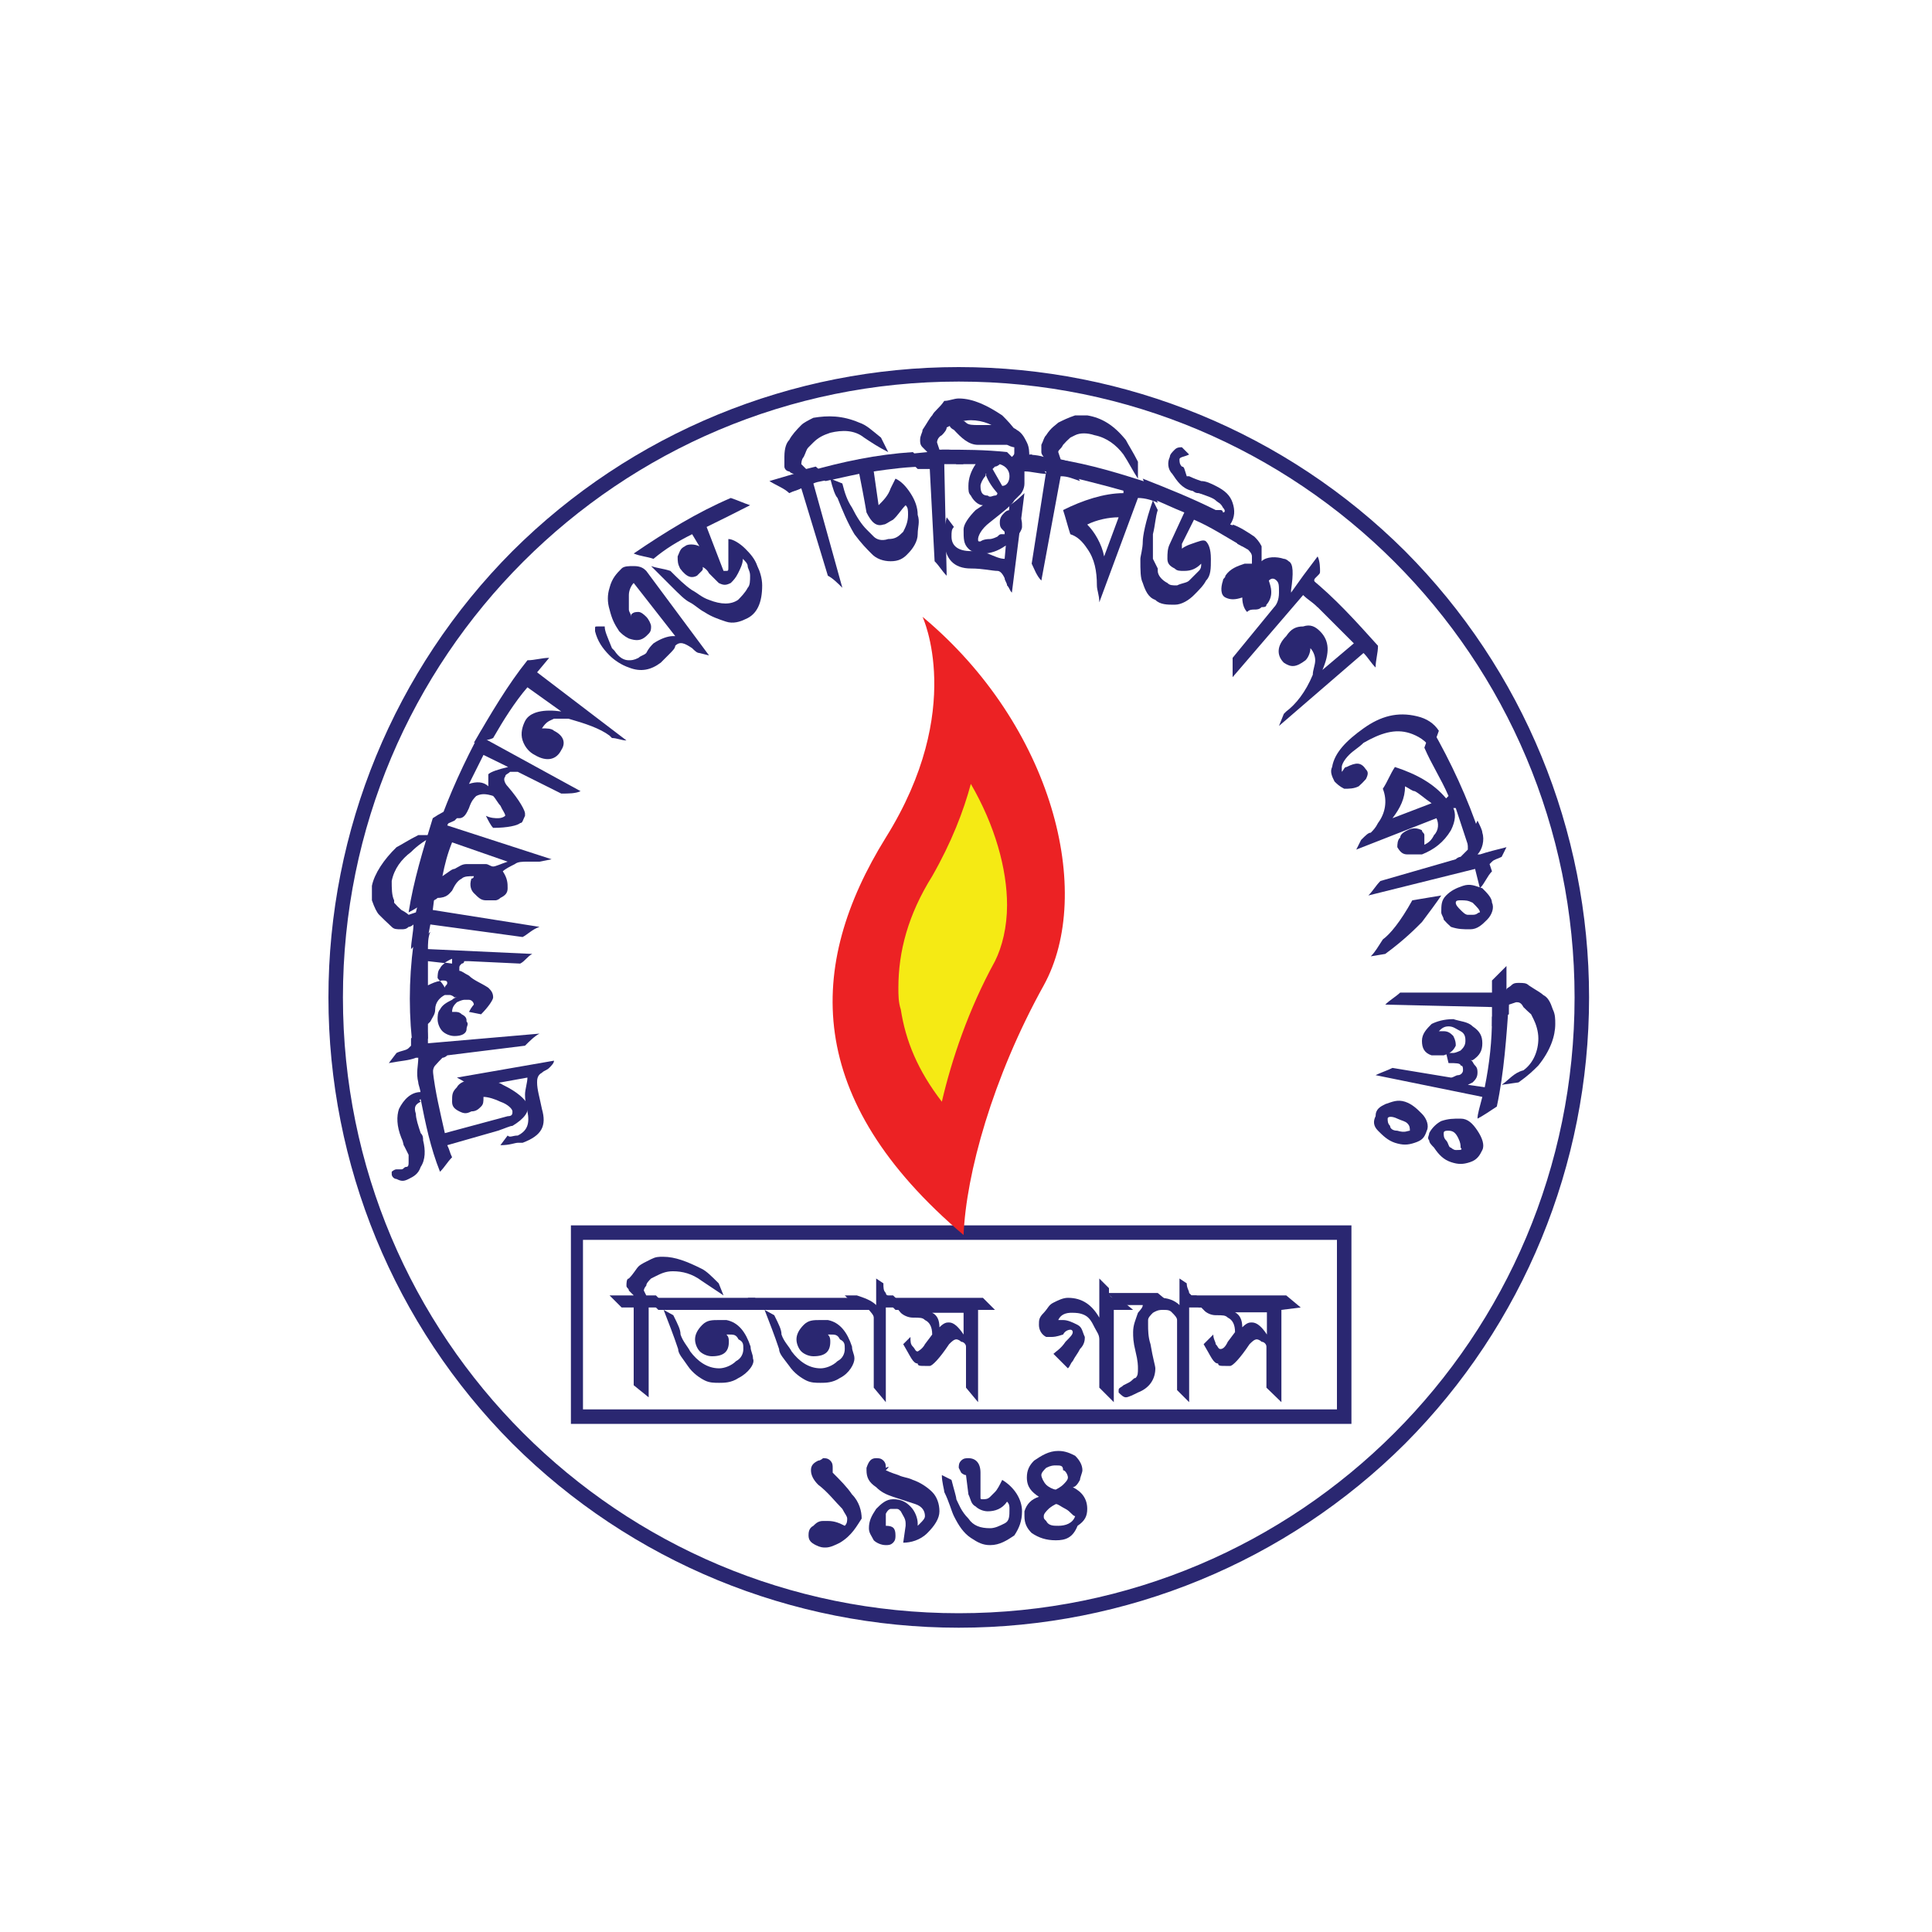 <svg version="1.2" xmlns="http://www.w3.org/2000/svg" viewBox="0 0 400 400" width="400" height="400">
	<title>New Project</title>
	<style>
		.s0 { fill: #2a2771 } 
		.s1 { fill: #ec2224 } 
		.s2 { fill: #f5ea14 } 
	</style>
	<path fill-rule="evenodd" class="s0" d="m198.5 337c-34.6 0-67.8-13.6-92.4-38.1-24.5-24.6-38.1-57.8-38.1-92.4 0-34.6 13.6-67.8 38.1-92.4 24.6-24.5 57.8-38.1 92.4-38.1 34.6 0 67.8 13.6 92.4 38.1 24.5 24.6 38.1 57.8 38.1 92.4 0 34.6-13.6 67.8-38.1 92.4-24.6 24.5-57.8 38.1-92.4 38.1zm127.5-130.5c0-70.5-57-127.5-127.5-127.5-70.5 0-127.5 57-127.5 127.5 0 70.5 57 127.5 127.5 127.5 70.5 0 127.5-57 127.5-127.5z"/>
	<path class="s0" d="m87.1 227.6c1 5 2 10 4 15 1-1 1.5-2 2.5-3-0.5-1-0.5-1.5-1-2.5l10.5-3c1.5-0.5 2.5-1 3-1q3.8-2.3 3.1-4.5c-0.5-1-2-2.5-5.1-4-1.5-1-4-1-6.5-1-1 0-2.5 0.5-3 1.5-1 1-1 1.5-1 3 0 1 0.5 1.5 1.5 2 1 0.5 1.5 0.5 2.5 0 1 0 1.5-0.5 2-1 0.5-0.5 0.5-1 0.5-2 1 0 2.5 0.5 3.5 1 1.5 0.5 2.5 1.5 2.5 2 0 0.5 0 1-1 1l-13 3.5c-1-4.5-2-8.5-2.5-13-1 1-2 2-2.5 3.5v1c-2 0-3.5 1.5-4.5 3.5-0.5 1.5-0.5 3.5 0.5 6 0.5 1 0.5 2 0.5 1.5 0 0 0.5 1 1 2q0 0.8 0 1.5c0 0.5 0 1-0.5 1-0.5 0-0.5 0.5-1 0.5 0 0-0.5 0-1 0-0.5 0-1 0.5-1 0.5v0.5c0 0.5 0.5 1 1 1 1 0.5 1.5 0.5 2.5 0 1-0.5 2-1 2.5-2.5 1-1.5 1-3.5 0.5-5.5 0-0.5 0-1-0.5-1.5-0.5-1.5-1-3-1-4-0.5-1.5 0-2 1-2.5-0.5-0.5 0-0.5 0-0.5z"/>
	<path class="s0" d="m108.7 226.6c0 2 0.5 3 0.5 3.5 0.5 2.5 0 4-2 5-1.1 0-1.6 0.5-2.1 0l-1.5 2c2 0 3-0.5 3.6-0.5 0.5 0 0.5 0 1 0 4-1.5 5-3.5 4-7-0.5-2.5-1-4-1-5.5 0-0.5 0-1.5 1-2 0.5-0.5 1-0.5 1.5-1 0.5-0.5 1-1 1-1.5l-20.1 3.5c1 0.5 2.5 1.5 3.5 2l11.1-2c0 1-0.5 2.5-0.5 3.5z"/>
	<path class="s0" d="m86.6 224.1c0 0.5 0.5 1.5 0.5 2.5 1-1 1.5-2 2.5-3.5 0-0.5 0-0.5 0-0.5 0-0.5 0-1.5 0.5-2q0.7-0.8 1.5-1.6c0 0 0.5 0 1-0.5l16.1-2c1-1 2-2 3-2.5l-23.1 2c0-1.5 0-2.5-0.5-4q-1.5 1.5-3 3v1.5l-0.5 0.5c-0.5 0.5-1.5 0.5-2.5 1l-1.6 2.1c2.6-0.5 4.1-0.5 5.6-1.1h0.5c0 1.6-0.5 3.1 0 5.1z"/>
	<path fill-rule="evenodd" class="s0" d="m93.6 209.5h0.5c0.5 0 1 0 1.5 0.5 1 0.5 1 1 1 1.5 0.5 0.5 0 1 0 1.5 0 1-1 1.5-2.5 1.5-1 0-2-0.5-2.5-1-0.5-0.5-1-1.5-1-2.5 0-0.5 0-1.5 0.5-2 0.5-1 1.5-1.5 2.5-2 0.5-0.5 1-0.5 1-0.5h-0.5c-0.5-0.5-1-0.5-1-0.5-0.5 0-1 0-1 0-1 0.5-2 1.5-2 3 0 1-0.5 1.5-1 2.5l-0.5 0.5v3q-1.5 1.5-3 3-1.5-11.2 0-22.5c1-1 2.5-1.5 3.5-2.6-0.5 1.1-0.5 2.6-0.5 3.6l21.6 1c-1 0.5-1.5 1.5-2.5 2l-10.6-0.5c-0.5 0-0.5 0-1 0 0 0.5-0.5 0.5-0.5 0.5-0.5 0.5-0.5 0.5-0.5 1v0.5c0.5 0 1 0.5 2 1 1 1 2.5 1.5 4 2.5 0.5 0.5 1 1 1 2 0 0.5-1 2-2.5 3.5l-2.5-0.5c0.5-1 1-1.5 1-1.5 0-0.5-0.5-1-1-1-0.5 0-1 0-1 0 0 0-0.5 0-1.5 0.5-0.5 0.5-1 1-1 2zm0-10v-1c-0.5 0.2-1 0.5-1.5 0.8zm-1.5-0.1l-3.5-0.4c0 2 0 3.5 0 5 0.8-0.4 1.7-0.8 2.5-0.9q-0.3-0.3-0.5-0.6c0-0.5 0-1.5 0.5-2 0.2-0.5 0.6-0.8 1-1.1zm0 5.1c0-0.5 0.5-0.5 0.5-1 0-0.5-0.5-0.5-1-0.5q-0.2 0-0.5 0.1c0.3 0.3 0.7 0.8 1 1.4z"/>
	<path class="s0" d="m90.1 172.9h-3.5c-2 1-3.5 2-4.5 2.5-2.6 2.5-4.6 5.5-5.1 8q0 1.5 0 3 0.8 2.3 1.5 3c0.5 0.5 1.5 1.5 2.6 2.5 0.5 0.5 1 0.5 2 0.5 0.5 0 1 0 1.5-0.5 0.5 0 1-0.5 1-0.5 0 1.5-0.5 3.6-0.5 5.1 1-1 2-2 3.5-2.5l0.5-2.6 19.1 2.6c1-0.5 2-1.6 3.5-2.1l-22.1-3.5 0.5-4c-1 0.5-2.5 1.5-3.5 2.5l-0.5 2-1.5 0.5c0 0-0.5-0.5-1.5-1q-0.8-0.7-1.5-1.5v-0.5c-0.5-1-0.5-2.5-0.5-4 0.5-2.5 2-4.5 4-6 1.5-1.5 3-2.5 5-3.5z"/>
	<path fill-rule="evenodd" class="s0" d="m90.6 185.9c-0.5 0.5-1 0.5-1.5 1h-1c-1 0.5-2.5 1.5-3.5 2 1-6.5 3-13 5-19.5 1.5-1 2.5-1.5 4-2.1 0 1.1-0.5 2.6-1 3.6l21.6 7-2.5 0.5c-1 0-2 0-2.5 0-1 0-2 0-2.6 0.5-1 0.5-2 1-2.5 1.5 1 1.5 1 2.5 1 3.5 0 1-0.5 1.5-1.5 2-0.5 0.5-1 0.5-1 0.5 0 0-0.5 0-1 0-0.5 0-1 0-1 0-1 0-1.5-0.5-2.5-1.5-0.5-0.5-1-1.5-0.5-3 0.5 0 0.5-0.5 0.5-0.5-1 0-2 0-2.5 0.5-1 0.5-1.5 1.5-2 2.5-0.5 0.5-1 1.5-3 1.5zm3-11.5c-1 2.5-1.5 4.5-2 7 1.5-1 2-1.5 2.5-1.5 1-0.5 1.5-1 2.5-1 1 0 2 0 4 0 0.5 0 1 0.5 1.5 0.5 0.5 0 1.5-0.5 3-1z"/>
	<path fill-rule="evenodd" class="s0" d="m100.1 152.8l20.1 11c-1 0.5-2.5 0.5-4 0.5l-9-4.5q-0.8 0-1.6 0c-0.5 0.5-1 0.5-1 1-0.5 0.5 0 1.5 0.5 2 2.6 3 3.6 5.1 3.6 5.6v0.5c-0.5 1-0.5 1.5-1 1.5-0.5 0.5-2.6 1-5.6 1-0.5-0.5-1-1.5-1.5-2.5 1 0.5 2 0.5 2.5 0.5 1 0 1.5-0.5 1.5-0.5 0-0.5-0.5-1-1-2.1-0.5-0.5-1-1.5-1.5-2-1.5-0.5-2.5-0.5-3.5 0-0.5 0.5-1 1-1.5 2.5-0.5 1.1-1 2.1-2 2.1 0 0 0 0-0.5 0l-0.5 0.5c-1 0.5-2.5 1-3.5 1.5 2.5-7.1 5.5-13.6 9-20.1 1-0.5 2.5-0.5 4-1zm1 10c0-1 0-2 0-2.5 0.5-0.5 2-1 4.1-1.5l-5.1-2.5q-1.5 3-3 6c1.5-0.5 3-0.5 4 0.5z"/>
	<path class="s0" d="m114.7 148.8q1.5 0 3 0c3.5 1 6.5 2 8.5 3.5l0.5 0.5c1 0 2 0.5 3 0.5l-18.5-14.1 2.5-3c-1.5 0-3 0.5-4.5 0.5-4.1 5.1-7.6 11.1-11.1 17.1 1.5-0.5 3-0.5 4-1 2-3.5 4.5-7.5 7.1-10.5l7 5c-3.5-0.5-6.5 0-7.5 2-0.5 1-1 2.5-0.5 4 0.5 1.5 1.5 2.5 2.5 3 2.5 1.5 4.5 1 5.5-1 1-1.5 0.5-3-1.5-4-0.5-0.5-1.5-0.5-2.5-0.5 1-1.5 1.5-1.5 2.5-2z"/>
	<path class="s0" d="m125.2 129.7h-1.5c-0.5 0-0.5 0-0.5 0.5v0.5c0.5 2 1.5 3.5 3 5 1 1 2.5 2 4 2.5 2.5 1 4.6 0.5 6.6-1q0.7-0.7 1.5-1.5c1-1 1.5-1.5 1.5-2 1-1 2-0.5 3.5 0.5 0.5 0.5 1 1 1.5 1l2 0.5-13-17.5c-0.5-0.5-1.1-1-2.6-1-1 0-2 0-2.5 0.5-1 1-2 2-2.5 4q-0.7 2.2 0 4.5c0.5 2 1 3 2 4.5 0.5 0.5 1 1 2 1.5 1.5 0.5 2.5 0.5 3.6-0.5l0.5-0.5c0.5-0.5 0.5-1 0.5-1.5 0-0.5-0.5-1.5-1-2-0.5-0.5-1.1-1-1.6-1-0.5 0-1 0-1.5 0.5 0 0 0 0 0 0.5 0-0.5-0.5-1-0.5-1.5q0-1.5 0-3c0-1 0.5-2 1-2.5l8.6 11h-0.5c-1 0-2.5 0.5-4 1.5-0.5 0.5-1 1-1.5 2-0.5 0.5-1.1 0.5-1.6 1-1 0.5-1.5 0.5-2 0.5-1 0-2-0.5-3-2l-0.5-0.5c-1-2.5-1.5-3.5-1.5-4.5z"/>
	<path class="s0" d="m146.3 109.1q4.5-2.2 9-4.5c-1.5-0.5-2.5-1-4-1.5-7 3-13.5 7-20.1 11.5 1.5 0.6 2.6 0.6 4.1 1.1 2.5-2.1 5-3.6 8-5.1l1.5 2.5c-1-0.5-2.5-0.5-3 0-1 0.5-1 1-1.5 2.1 0 1 0 1.5 0.5 2.5 1.5 2 2.5 2 3.5 1.5 0.5-0.5 0.5-0.5 1-1 0.5-0.5 0-1 0-1.5 0-0.5-0.5-0.5-1-1v-0.5c0 0.5 0 0.5 0 1l-0.5-0.5c-0.5 0-0.5 0.5 0 1 0.5 0 1 0.5 1 0.5 0.5 0 1.5 0.5 2 1.5 1 1 1.5 1.5 2 2 1 0.5 1.5 0.5 2.5 0 0.5-0.5 1-1 1.5-2 0.5-1 1-2 1-3 0.5 0.5 1 1 1 1.5 0 0.5 0.5 1 0.5 2 0 1 0 2-0.5 2.5-0.5 1-1.5 2-2 2.5q-2.2 1.5-6 0c-1.5-0.5-2.5-1.5-3.5-2-1.5-1-3-2.5-4.5-4-1.5-0.5-2.5-0.5-4-1l4 4c2 2 3 3 4 3.5 1 0.5 2 1.5 3 2 1.5 1 3 1.5 4.5 2 1.5 0.5 3 0 4-0.5 2.5-1 3.5-3.5 3.5-7 0-1.5-0.5-3-1-4-0.5-1.5-1.5-2.6-2.5-3.6-1-1-2.5-2-3.5-2 0 2 0 3 0 4.1 0 0.5 0 0.5 0 1.5 0 1 0 1-0.5 1-0.5 0 0 0-0.5 0z"/>
	<path class="s0" d="m183.9 93.6l-1.5-3c-2-1.6-3-2.6-4.5-3.1-3.5-1.5-6.5-1.5-9.5-1-1 0.5-2 1-2.5 1.5-1 1-2 2.1-2.5 3.1-0.5 0.5-1 1.5-1 3.5 0 0.5 0 1.5 0 2 0 0.5 0.5 1 1 1 0.5 0.5 1 0.5 1 0.5l-5.1 1.5c1.6 1 3.1 1.5 4.1 2.5 1-0.5 1.5-0.5 2.5-1l5.5 18.1c1 0.5 2 1.5 3 2.5l-6-21.6c1-0.5 2.5-0.5 4-1-1-1-2.5-1.5-3.5-2.5l-2 0.5-1-1c0 0 0-1 0.5-1.5 0.5-1 0.5-1.5 1-2l1-1c1-1 2-1.5 3.5-2 2.5-0.6 5-0.6 7 1 1.5 1 3 2 5 3z"/>
	<path class="s0" d="m192 96.6q-1.5-1.5-3-3c-7.6 0.5-14.6 2-21.6 4 1 0.5 2.5 1.5 3.5 2 2.5-0.5 4.5-1 7-1.5 1 5 1.5 8 1.5 8 1 2 2 3 3.5 2.5 0.5 0 1-0.5 2-1 1.1-1 1.6-2 2.6-3 0.5 0.5 0.5 1 0.5 2 0 1.5-0.5 2.5-1 3.5-1 1-1.6 1.5-3.1 1.5-1.5 0.5-2.5 0-3-0.5q0 0-1.5-1.5-1.5-1.5-3-4.5c-1-1.5-1.5-3-2-5l-2.5-1c0.5 2 1 3.5 1.5 4 1 2.5 2 5 3.5 7.5 1.5 2 2.5 3 3.5 4 1 1.1 2.5 1.6 4 1.6 1.6 0 2.6-0.5 3.6-1.6 1-1 2-2.5 2-4 0-1.5 0.5-2.5 0-4q0-2.2-1.5-4.5-1.5-2.3-3.1-3c-0.5 1-1 2-1 2-0.5 1.5-1.5 2.5-2.5 3.5l-1-7c3.5-0.5 7.1-1 11.1-1z"/>
	<path class="s0" d="m211.6 93.6l-0.6-3.5c-1.5-2.1-2.5-3.1-3.5-4.1-3-2-6-3.5-9-3.5-1 0-2 0.5-3 0.5-1 1.5-2 2-2.5 3-0.5 0.5-1 1.5-2 3 0 0.6-0.5 1.1-0.5 2.1 0 0.5 0 1 0.5 1.5 0.5 0.5 0.5 0.5 1 1l-5 0.5q1.5 1.5 3 3h2.5l1 19.1c1 1 1.5 2 2.5 3l-0.5-23.1c1.5 0 2.5 0 4 0q-1.5-1.5-3-3h-2l-0.5-1.5c0 0 0-1 1-1.5 0.5-0.5 1-1.1 1-1.6l1-0.5c1-0.5 2.5-1 4-1 2.5 0 5 1 6.5 2.6 1.5 1 3 2.5 4.1 4z"/>
	<path fill-rule="evenodd" class="s0" d="m203.5 104.6c-1 0-2-1-2.5-2-0.5-0.5-0.5-1-0.5-2q0-2.3 1.5-4.5c-1.5 0-3 0-4 0q-1.5-1.5-3-3c4.5 0 9 0 13.5 0.5l1 1c0.5-0.5 0.5-0.5 0.5-1 0 0 0-0.5 0-1 0 0-0.5 0-1.5-0.5 0 0-1 0-3.5 0-0.5 0-1.5 0-2.5 0-2 0-3.5-1.5-5-3.1-1-0.5-1-1-1-2 0-1.5 0-2.5 1-3.5 0.5 0 1.5 0 2 0.5-0.5 0.5-1 1-1 1.5 0 0.5 0 1 0.5 1.5 0 0 0.5 0 1 0.5 0.5 0.5 1.5 0.5 2.5 0.5 0.5 0 1.5 0 2.5 0 1.5 0 2 0 2.5 0 1.5 0.5 2.5 0.5 3 1 1.1 0.6 1.6 1.6 2.1 2.6 0.5 1 0.5 2 0.5 3 0-0.5 0-0.5 0.5-0.5l1 1c0.5 1 1.5 2 2 3-1.5 0-3-0.5-4.5-0.5 0 0.5 0 2 0 2.5 0 1-0.5 2-1.1 2.5l-1 1c-0.5 1-2.5 2.5-5 4.5-2 1.5-2.5 3-2.5 3.5 0 0.5 0 0.5 0.5 0.5 0 0 0.5-0.5 2-0.5 0 0 0.5 0 1.5-0.5 0.5-0.5 0.5-0.5 1-0.5 0.5 0 0.5 0 0.5 0v-0.5l-0.5-0.5c-0.5-0.5-0.5-1-0.5-1.5 0-1 0.5-1.5 1-2 0.5-0.5 1-0.5 1.5-0.5 0.5 0 1 0.5 1.5 1 0.6 1 0.6 1.5 0.6 2.5 0 0.5-0.6 1.5-1.1 2-0.5 1-1.5 1.5-2.5 2q-2.2 1.5-4.5 1.5c-1.5 0-2.5-0.5-3-1-1-1-1-2-1-4 0-1 1-2.5 2.5-4zm0.6-6.3q-0.1 0.1-0.1 0.3c-0.5 0.5-1 1.5-1 2 0 1.5 0.5 2 1.5 2 0.5 0.5 1 0 1.5 0 0.5 0 0.5-0.5 0.5-0.5-0.9-1-1.9-2.4-2.4-3.8zm-0.1-0.2q0.1 0.1 0.1 0.2c0.1-0.2 0.3-0.2-0.1-0.2zm3-2c0 0-0.5 0.5-1 0.5-0.5 0.5-0.5 0.5-0.5 0.5l2 3.5c1 0 1.5-1 1.5-2 0-1-0.5-2-2-2.5z"/>
	<path class="s0" d="m204.5 114.6c-1.5-0.5-3-0.5-3.5-0.5-2.5 0-4-1-4-3 0-1 0-1.5 0.5-2l-1.5-2c-0.5 2-0.5 3-0.5 3.5 0 0.5 0 0.5 0 1 0 4.1 2 6.1 5.5 6.1 2.5 0 4.5 0.5 5.5 0.5q0.8 0 1.5 1.5c0 0.5 0.5 1 0.5 1.5 0.5 0.5 0.5 1 1 1.5l2.6-20.6c-1.1 1-2.1 2-3.1 2.5l-1 11.1c-1 0-2-0.5-3.5-1.1z"/>
	<path class="s0" d="m235.6 99.1v-3.5c-1-2-2-3.5-2.5-4.5-2.5-3.1-5-4.6-8-5.1-1 0-2 0-2.5 0-1.5 0.5-2.5 1-3.5 1.5-0.5 0.5-1.5 1-2.5 2.6-0.5 0.5-0.5 1-1 2q0 0.7 0 1.5c0 0.5 0.5 1 0.5 1-1.5-0.5-3.5-0.5-5.1-0.5q2.3 1.5 3.1 3c1 0 1.5 0.5 2.5 0.5l-3 19.1c0.5 1 1 2.5 2 3.5l4-21.6c1.5 0 2.5 0.5 4 1-0.5-1-1.5-2.5-2-4l-2-0.5-0.5-1.5c0-0.5 0.5-0.5 1-1.5q0.7-0.8 1.5-1.5l1-0.5c1-0.5 2.5-0.5 4 0 2.5 0.5 4.5 2 6 4 1 1.5 2 3.5 3 5z"/>
	<path fill-rule="evenodd" class="s0" d="m235.6 103.1l-8 21.6c0-1.5-0.5-2.5-0.5-3.5 0-3-0.5-5.5-2-7.6-1-1.5-2-2.5-3.5-3-0.5-1.5-1-3.5-1.5-5 4-2 8.5-3.5 12.5-3.5v-0.5c-3.5-1-7.5-2-11.5-3-0.5-1-1-2.5-2-3.5 6.5 1 13 3 19.1 5 0.5 1.5 1 2.5 1.5 4-1-0.5-2.6-1-4.1-1zm-4 4c-2 0-4.5 0.5-6.5 1.5 1.5 1.5 3 4 3.5 6.6z"/>
	<path class="s0" d="m244.7 96.6c-0.5-0.5-0.5-1-0.5-1.5 0-0.5 1-0.5 2-1q-1.5-1.5-1.5-1.5c-0.5 0-1 0-1.5 0.5-0.5 0.5-1 1-1 1.5-0.5 1-0.5 2.5 0.5 3.5 1 1.5 2 3 4 3.5 0.5 0 0.5 0.5 1.5 0.5 1.5 0.5 3 1 3.5 1.5 0.5 0.5 1 0.5 1.5 1.5 0.5 0.5 0.5 1 0 1 0 0 0-0.5-0.5-0.5-0.5 0-1 0-1 0-5-2.5-10-4.5-15.1-6.5 0.5 1.5 1.1 2.5 1.6 4 2.5 1 4.5 2 7 3l-3 6.5 1 0.5c0-0.5 0-1 0-1 0 0-0.5 0-1 0.5-0.5 1-0.5 2-0.5 3.1 0 1 0.5 1.5 1.5 2 0.5 0.5 1 0.5 2 0.5 1.5 0 2.5-0.5 3.5-1.5 0 0.5 0 1-0.5 1.5-0.5 0.5-1 1-2 2-0.5 0.5-1.5 0.5-2.5 1-1 0-1.5 0-2-0.5-1-0.5-2-1.5-2-2.5v-0.5l-1-2c0-1.6 0-3.1 0-5.1 0.5-2 0.5-3.5 1-5l-1-2c-1.6 4.5-2.1 7.5-2.1 8.5 0 1.5-0.5 3.1-0.5 3.6 0 2.5 0 4 0.5 5 0.5 1.5 1.1 3 2.6 3.5 1 1 2.5 1 4 1 1.5 0 3-1 4-2 1-1 2-2 2.5-3 1-1 1-2.5 1-4.5 0-2.1-0.5-3.1-1-3.6-0.5-0.5-1.5 0-3 0.5-1.5 0.5-2 1-2 1 0-0.5 0-0.5 0-0.5v-0.5l2.5-5c3.5 1.5 6.5 3.5 10 5.5-0.5-1.5-0.5-3-1-4l-1.5-0.5c1-1.5 1-3 0.5-4.5-0.5-1.5-1.5-2.5-3.5-3.5-1-0.5-2-1-3-1-1.5-0.5-2.5-1-2.5-1h-0.5c-0.5-1.5-0.5-2-1-2z"/>
	<path class="s0" d="m262.2 125.2c0.5-0.5 1-1.5 1-2.5 0-0.5 0-1-0.5-2.5q0.8-0.8 1.6 0c0.5 0.5 0.5 1 0.5 2.5 0 1.5-0.5 2.5-1 3l-8.6 10.5c0 1.5 0 2.5 0 4l14.6-17c1 1 2 1.5 3 2.5q0-2.3 0-4.5c-0.5-0.5-1-1-0.5-1.5 0 0 0 0 0.5-0.5 0.5-0.5 0.5-0.5 0.5-1 0-0.5 0-2-0.5-3l-3 4-2.5 3.5v-0.5c0.5-3.5 0.5-5.5-0.5-6 0 0-0.5-0.5-1-0.5-1.5-0.5-3.6-0.5-4.6 0.5 0-1.6 0-2.1 0-3.1-0.5-1-1-1.5-1.5-2-1.5-1-3-2-4.5-2.5 0.5 1.5 0.5 3 1 4 2 1 2.5 1.5 2 1 0.5 0.5 1 1 1 1.6q0 0.7 0 1.5-0.7 0-1.5 0c-1.5 0.5-3 1-4 2.5 0 0.5-0.5 0.5-0.5 1-0.5 1.5-0.5 3 0.5 3.5 1 0.5 2 0.5 3.5 0 0 1.5 0.5 2.5 1 3 0.5-0.5 1-0.5 1.5-0.5 0.5 0 1 0 1.5-0.5 0.5 0 1 0 1-0.5z"/>
	<path class="s0" d="m272.3 136.7c0 1-0.5 2-0.5 3-1.5 3.6-3.5 6.1-5.5 7.6l-0.5 0.5-1 2.5 17.5-15.1c1 1 1.5 2 2.5 3 0-1.5 0.5-3 0.5-4.5-4.5-5-9-10-14-14q0 2.2 0 4.5 4.5 4.5 9 9l-6.5 5.5c1.5-3.5 1.5-6-0.5-8-1-1-2-1.5-3.5-1-1.5 0-2.5 0.5-3.5 2-2 2-2 4-0.5 5.5 1.5 1 2.5 1 4.5-0.5 0.5-0.5 1-1.5 1-2.5 0.5 0.5 1 1.5 1 2.5z"/>
	<path class="s0" d="m277.8 158.8c0-0.5 0.5-1.5 1.5-2.5 1-1 2-1.5 3-2.5 3.5-2 6.5-3 9.6-2 1.5 0.5 3.5 1.5 4.5 3.5 0.5-1.5 1-2.5 1.5-4q-1.5-2.3-4.5-3c-4.1-1-7.6 0-11.1 2.5-3.5 2.5-6 5-6.5 8-0.5 1 0 2 0.5 3 0.5 0.5 1 1 2 1.5 1 0 2 0 3-0.5q0.8-0.7 1.5-1.5c0.5-1 0.5-1.5 0-2-1-1.5-2-1.5-4-0.5-0.5 0-0.5 0.5-1 1 0-0.5 0-0.5 0-1z"/>
	<path fill-rule="evenodd" class="s0" d="m294.9 174.9c1-0.5 1.5-1 2-2 1-1 1-2.5 0.5-3.5l-16.6 6.5 1-2c1-1 1.5-1.5 2-1.5 0.5-0.5 1-1 1.5-2 1.5-2 2-4.6 1-7.1 1-1.5 1.5-3 2.5-4.5 4.6 1.5 8.1 3.5 10.6 6.5l0.5-0.5c-1.5-3.5-3.5-6.5-5-10 0.5-1.5 1-2.5 1.5-4 4 7 7.5 14.5 10 22.1-0.5 1-1 2.5-2 3.5q-1.5-4.5-3-9.1h-0.5c0.5 1.1 0.5 2.6-0.5 4.6-1.5 2.5-3.5 4-6 5q-1.5 0-3 0c-1 0-1.5-0.5-2.1-1.5 0-0.5 0-1.5 0.6-2q0-0.8 1.5-1.5 1.5-0.8 3 0c0 0.5 0.5 0.5 0.5 1 0 0.5 0 1 0 2zm1.5-8.6c-1.5-1-2.5-2-3.5-2.5-0.5 0-1-0.5-2-1 0 2.5-1 4.5-2.6 6.6z"/>
	<path class="s0" d="m306.9 172.4c0-0.5-0.5-1.5-1-2.5-0.5 1-1 2.5-2 3.5 0 0.5 0 0.5 0 0.5 0 0.5 0 1.5 0 2q-0.7 0.7-1.5 1.5c0 0-0.5 0-1 0.5l-15.6 4.5c-1 1-1.5 2-2.5 3l22.1-5.5 1 4c1-1 1.5-2.5 2.5-3.5l-0.5-1.5 0.5-0.5c0.5-0.5 1-0.5 2-1l1-2c-2 0.5-4 1-5.5 1.5h-0.5c1-1 1.5-3 1-4.5z"/>
	<path fill-rule="evenodd" class="s0" d="m300.4 191.9q-0.8-0.7-1.5-1.5c0-0.5-0.5-1-0.5-1.5 0-1.5 0-2.5 1-3.5 1-1 2-1.5 3.5-2 1.5-0.5 2.5 0 4 0.5 1 1 2 2 2 3 0.5 1 0 2.5-1 3.5-1 1-2 2-3.5 2-1.5 0-2.5 0-4-0.5zm-14.1 2.6c1.5-1.1 3.6-3.6 6.1-8.1l6-1c-1 1.5-2.5 3.5-4 5.5-1 1-3.5 3.6-7.6 6.6l-3 0.5c1-1 1.5-2 2.5-3.5zm20.1-5.6c0-0.5-0.5-1-1.5-2-1-0.5-1.5-0.5-2.5-0.5-0.5 0-1 0-1 0.5 0 0.5 0.5 1 1 1.5 0.5 0.5 1 1 1.5 1 0 0 0.5 0 1 0 1 0 1-0.5 1.5-0.5z"/>
	<path class="s0" d="m310.9 224.6l3.5-0.5c2.1-1.5 3.1-2.5 4.1-3.5 2.5-3.1 3.5-6.1 3.5-8.6 0-1 0-2-0.5-3-0.5-1.5-1-2.5-2-3-0.5-0.5-1.5-1-3-2-0.5-0.5-1.1-0.5-2.1-0.5-0.5 0-1 0-1.5 0.5-0.5 0.5-1 0.5-1 1 0-1.5 0-3.5 0-5q-1.5 1.5-3 3v2.5h-19c-1.1 1-2.1 1.5-3.1 2.5l22.1 0.5c0 1.5 0 2.5 0 4 1-1 2-2 3.5-2.5v-2l1.5-0.5c0.5 0 1 0 1.5 1q0.8 0.8 1.6 1.5l0.5 1c0.5 1 1 2.5 1 4 0 2.5-1 5.1-3.1 6.6-2 0.5-3 2-4.5 3z"/>
	<path class="s0" d="m305.9 231.6c1-0.5 2.5-1.5 4-2.5 1.5-7 2-14.6 2.5-21.6-1 1-2 2-3.5 3 0 5-0.5 9.6-1.5 14.6l-3.5-0.5 1-0.5c0.5-0.5 1-1 1-2 0-0.5 0-1-0.5-1.5-0.5-0.5-0.5-1.1-1-1.1h0.5c1.5-1 2-2 2-3.5 0-1.5-0.5-2.5-2-3.5-1-1-2.5-1-4-1.5-2 0-3.5 0.5-4.5 1-1 1-2 2-2 3.5 0 1.5 0.5 2.5 2 3 0.5 0 1.5 0 2.5 0 1.5-0.5 2-1 2.5-2 0-0.5 0-1-0.5-2-0.5-0.5-1-1-2-1-0.5 0-0.5 0-1 0 0.5-0.5 1-1 2-1 1 0 1.5 0.5 2.5 1 1 0.5 1 1.5 1 2 0 1-0.5 1.5-1 2 0 0-1 0.5-1.5 0.5q-0.8 0-1.5 0l0.5 2.1c1.5 0 2.5 0 2.5 0.5 0.5 0 0.5 0.5 0.5 1 0 0.5-0.5 1-1 1-0.5 0-1 0.5-1.5 0.5l-12.1-2c-1 0.5-2.5 1-3.5 1.5l22.1 4.5c-0.5 2-1 3.5-1 4.5z"/>
	<path fill-rule="evenodd" class="s0" d="m296.9 237.6c-0.5-0.5-1-1-1-1.5-0.5-0.5 0-1 0-1.5 0.5-1 1.5-2 2.5-2.5 1.5-0.5 2.5-0.5 4-0.5 1.5 0 2.5 1 3.5 2.5 1 1.5 1.5 3 1 4-0.5 1-1 2-2.5 2.5-1.5 0.5-2.5 0.5-4 0-1.5-0.5-2.5-1.5-3.5-3zm-12.1-6.5c0-1.5 1-2 2-2.5 1.5-0.5 2.5-1 4.1-0.5 1.5 0.5 2.5 1.5 3.5 2.5 1 1 1.5 2.5 1 3.5-0.5 1.5-1 2-2.5 2.5-1.5 0.5-2.5 0.5-4.1 0-1.5-0.5-2.5-1.5-3.5-2.5-1-1-1-2-0.5-3zm17.6 6.5c0-0.5 0-1-0.5-2-0.5-1-1-1.5-2-1.5-0.5 0-1 0-1 0.5 0 0.5 0 1 0.5 1.5 0.5 0.5 0.5 1.5 1 1.5 0 0 0.5 0.5 1 0.5 1 0 1.5 0 1-0.5zm-10.5-3.5c0-0.5 0-1-0.5-1.5-0.5-0.5-1-0.5-2.1-1-1-0.5-2-0.5-2 0 0 0.5 0 1 0.5 1.5 0 0.5 0.5 1 1.5 1 1.6 0.5 2.1 0 2.6 0z"/>
	<path fill-rule="evenodd" class="s0" d="m279.8 253.7v41.1h-161.6v-41.1zm-159.1 3v35.1h156.1v-35.1z"/>
	<path class="s0" d="m145.3 265.2c-2-1.5-4-2-6-2-1.5 0-2.5 0.5-3.5 1l-1 0.5c-0.5 0.5-1 1-1 1.5-0.5 0.5-0.5 1-0.5 1l0.5 1h2l2.5 2.5h-4v18.6l-3.1-2.5v-16.1h-2.5l-2.5-2.5h5c-0.5-0.5-0.5-0.5-1-1 0-0.5-0.5-0.5-0.5-1 0-0.5 0-1.5 0.5-1.5 1-1 1.5-2 2-2.5 0.5-0.5 1.6-1 2.6-1.5 1-0.5 1.5-0.5 2.5-0.5 2.5 0 5 1 8 2.5 1 0.5 2 1.5 3.5 3l1 2.5z"/>
	<path class="s0" d="m136.3 271.2l-2.5-2.5h22.5l3 2.5zm16.6 14.1c-1.5 1-3 1-4 1-1 0-2 0-3-0.5-1-0.5-2.5-1.5-3.5-3-1-1.5-2-2.5-2-3.5-1-3-2-5.5-3-8.1l2 1.1c1 2 1.5 3 1.5 4 0.5 1.5 1.5 2.5 2 3.5 1.5 2 3.5 3.5 6 3.5 1 0 2.5-0.5 3.5-1.5 1-0.5 1.5-1.5 1.5-2.5 0-1 0-1.5-1-2-0.5-1-1-1-2-1h-0.5c0.5 0.5 0.5 1 0.5 1.5 0 2-1 3-3.5 3-1 0-2-0.5-2.5-1-0.5-0.5-1-1.5-1-2.5q0-1.5 1.5-3c1-1 2-1 3.5-1q0.8 0 1.5 0c2.5 0.5 4 2.5 5 5.5 0 1 0.5 1.5 0.5 2.5 0.5 1-1 3-3 4z"/>
	<path class="s0" d="m157.3 271.2l-2.5-2.5h22.6l3 2.5zm16.6 14.1c-1.5 1-3 1-4 1-1 0-2 0-3-0.5-1-0.5-2.5-1.5-3.5-3-1.1-1.5-2.1-2.5-2.1-3.5-1-3-2-5.5-3-8.1l2 1.1c1 2 1.5 3 1.5 4 0.5 1.5 1.6 2.5 2.1 3.5 1.5 2 3.5 3.5 6 3.5 1 0 2.5-0.5 3.5-1.5 1-0.5 1.5-1.5 1.5-2.5 0-1 0-1.5-1-2-0.5-1-1-1-2-1h-0.5c0.5 0.5 0.5 1 0.5 1.5 0 2-1 3-3.5 3-1 0-2-0.5-2.5-1-0.5-0.5-1-1.5-1-2.5q0-1.5 1.5-3c1-1 2-1 3.5-1q0.7 0 1.5 0c2.5 0.5 4 2.5 5 5.5 0 1 0.5 1.5 0.5 2.5 0 1-1 3-3 4z"/>
	<path class="s0" d="m181.4 270.2v-0.5c0-1 0-2.5 0-5l1.5 1c0 1 0 1.5 0.5 2 0 0 0 0.5 0.5 0.5h1l2.6 2.5h-4.1v19.6l-2.5-3v-13.5c0-0.5 0-1 0-1 0-0.5-0.5-1-1-1.6-0.5-0.5-1-0.5-2-0.5h-0.5l-2.5-2.5c1 0 2 0 2.5 0 1.5 0.5 3 1 4 2z"/>
	<path fill-rule="evenodd" class="s0" d="m202.5 271.2v19.1l-2.5-3v-8.5c0-0.5-0.5-1-1-1-0.5-0.5-1-0.5-1-0.5-0.5 0-1 0.5-1.5 1-2 3-3.5 4.5-4 4.5 0 0-0.5 0-1 0-1 0-1.5 0-1.5-0.5-1 0-1.5-1.5-3-4l1.5-1.5c0 1 0 1.5 0.5 2 0.5 0.5 0.5 1 1 1 0 0 1-0.5 1.5-1.5l1.5-2q0-2.3-1.5-3c-0.5-0.5-1-0.5-2.5-0.5-1 0-2-0.5-2.5-1 0 0 0 0-0.5-0.6h-0.6l-2.5-2.5h20.6l2.5 2.5zm-8 3.6c1-1 1.5-1 2-1 1 0 2 1 3 2.5v-4.5h-6.5q1.5 0.7 1.5 3z"/>
	<path class="s0" d="m227.6 272.8c0-0.5 0-1.6 0-2.1 0-1 0-3.5 0-6l2 2c0 0 0 0.5 0 1 0 0.5 0.5 1 1 1 0.5 0 0.5 0 1 0l3 2.5h-4v19.1l-3-3v-10c0-1-0.5-1.5-1-2.5-0.5-1-1-2-2-2.5-1-0.5-2-0.5-2.5-0.5q-2.3-0.1-3 1.5c0.5 0 0.5 0 1 0 1 0 2 0.5 3 1 1 0.5 1 1.5 1.5 2.5 0 0.5 0 1.5-1 2.5-0.5 1-1 1.5-1.5 2.5-0.5 0.5-0.5 1-1 1.5l-3-3c0.5-0.5 1.5-1 2.5-2.5 1-1 1.5-1.5 1.5-2 0 0 0-0.5-0.5-0.5 0 0-1 0-1.5 1-1.5 0.5-2 0.5-2.5 0.5-0.5 0-0.5 0-1 0-1-0.5-1.5-1.5-1.5-2.5 0-1 0-1.5 1-2.5 1-1.1 1-1.6 2-2.1 1-0.5 2-1 3-1 3 0 5 1.5 6.5 4.1z"/>
	<path class="s0" d="m240.7 271.2c-0.5 0-1 0-2 0.6-0.5 0.5-1 1-1 1.5 0 0 0 0.5 0 1 0 1 0 2.5 0.5 4 0.5 3 1 4.5 1 5 0 2-1 4-3.6 5-1 0.5-2 1-2.5 1-0.5 0-1-0.5-1.5-1 0 0 0 0 0-0.5 0-0.5 0.5-0.5 1-1l1-0.5c1-0.5 1-1 1.5-1 0.5-0.5 0.5-1 0.5-2 0-0.5 0-1.5-0.5-3.5-0.5-2-0.5-3-0.5-4 0-1.5 0.5-2.5 1-4 0.5-0.6 1-1.1 1-1.6h-4.5l-3-2.5h10.6l3 2.5c-1 1-1.5 1-2 1z"/>
	<path class="s0" d="m244.2 270.2v-0.5c0-1 0-2.5 0-5l1.5 1c0 1 0.5 1.5 0.5 2l0.5 0.5h1l2.5 2.5h-4v19.6l-2.5-2.5v-13.5c0-0.5 0-1 0-1 0-0.5-0.5-1-1-1.5-0.5-0.6-1-0.6-2-0.6h-0.5l-2.5-2.5c1 0 2 0 2.5 0 1.5 0 3 0.5 4 1.5z"/>
	<path fill-rule="evenodd" class="s0" d="m265.3 271.2v19.1l-3.1-3v-8.5c0-0.5-0.5-1-1-1-0.5-0.5-1-0.5-1-0.5-0.5 0-1 0.5-1.5 1-2 3-3.5 4.5-4 4.5 0 0-0.5 0-1 0-1 0-1.5 0-1.5-0.5-1 0-1.5-1.5-3-4l2-2c0 1 0.5 1.5 0.5 2 0.5 0.5 0.5 1 1 1q0.8 0 1.5-1.5l1.5-2q0-2.3-1.5-3c-0.5-0.5-1-0.5-2.5-0.5-1 0-2-0.5-2.5-1.1 0 0 0 0-0.5-0.5h-0.5l-2.5-2.5h20.6l3 2.5zm-8.1 3.6c1-1 1.5-1 2-1 1.1 0 2.1 1 3.1 2.5v-4.6h-6.6q1.5 0.8 1.5 3.1z"/>
	<path class="s0" d="m173.9 319.4c-1 0.5-2 1-3 1-0.5 0-1 0-2-0.5-1-0.5-1.5-1-1.5-2 0-0.5 0-1.5 1-2 0.5-0.5 1-1 2-1 0.5 0 0.5 0 1 0 1.5 0 2.5 0.5 3.5 1 0.5-0.5 0.5-1 0.5-1.5 0-0.5-0.5-1-1-2-1.5-1.5-3-3.5-5-5q-1.5-1.5-1.5-3c0-1 0.5-1.5 1.5-2 0.5 0 1-0.5 1-0.5 0.5 0 1 0 1.5 0.5 0.5 0.5 0.5 1 0.5 1.5 0 0 0 0.5 0 1 1.5 1.5 3 3 4 4.5 1.5 1.5 2 3.5 2 5-1 1.5-2 3.5-4.5 5z"/>
	<path class="s0" d="m183.4 304.4c0 0 1 0.5 2.6 1 1 0.5 2 0.5 3 1 1.5 0.5 3 1.5 4 2.5 1 1 1.5 2.5 1.5 4 0 1.5-1 3-2.5 4.5-1.5 1.5-3.5 2-5 2l0.5-3.5v-0.5c0-1-0.5-1.5-1-2.5-0.5-0.5-0.5-0.5-1.1-0.5 0 0-0.5 0-1 0 0 0-0.5 0-1 1q0 0 0 1.5c0 0.5 0 0.5 0 1 1.5 0 2 0.5 2 2 0 0.5 0 1-0.5 1.5-0.5 0.5-1 0.5-1.5 0.5-1 0-2-0.5-2.5-1-0.5-1-1-1.5-1-2.5 0-1.5 0.5-2.5 1.5-4 1-1 2-2 3.5-2 1.6 0 2.6 0.5 3.6 1.5 1 1 1.5 2.5 1.5 3.5 0 0 0 0 0 0.5l0.5-0.5c0.5-0.5 1-1 1-1.5 0-1-0.5-2-2-2.5l-4.6-1.5c-1.5-0.5-2.5-1-3.5-2-1.5-1-2-2-2-3.5v-0.5c0.5-1.5 1-2 2-2 0.5 0 1 0 1.5 0.5 0.5 0.5 0.5 1 0.5 1.5 1-0.5 0.5 0 0 0.5z"/>
	<path class="s0" d="m205 319.9c-1.5 0-2.5-0.5-4-1.5-1.5-1-2.5-2.5-3.5-4.5-0.5-1-1-3-2-5 0-0.5-0.5-2-0.5-3.5l2 1c0.5 2 1 3.5 1 4 0.5 1 1 2.5 2.5 4 1 1.5 2.5 2 4.5 2 1 0 2-0.5 3-1 1-0.5 1-1.5 1-3 0-0.5 0-1-0.5-1.5-1 1.5-2.5 2-4 2-1 0-2-0.5-2.5-1-1-0.5-1-1.5-1.5-2.5l-0.5-4c-0.5 0-1-0.5-1-0.5l-0.5-1c0-0.5 0-1 0.5-1.5 0.5-0.5 1-0.5 1.5-0.5 1.5 0 2.5 1 2.5 3v5c0 0.5 0 0.5 0.5 0.5 0.5 0 1 0 1.5-0.5 0 0 0.5-0.5 1-1 0.5-0.5 1-1.5 1.5-2.5 2.5 1.5 4.1 4 4.1 6.5 0 2-0.6 3.5-1.6 5-1.5 1-3 2-5 2z"/>
	<path fill-rule="evenodd" class="s0" d="m218.6 318.9c-2 0-3.5-0.5-5-1.5-1-1-1.5-2-1.5-3.5 0-0.5 0-0.5 0-1q0.7-2.3 3-3c-1.5-1-2.5-2-2.5-4 0-1.5 0.5-2.5 1.5-3.5 1.5-1 3-2 5-2 1.5 0 2.5 0.5 3.5 1q1.5 1.5 1.5 3c0 0.5-0.5 1.5-0.5 2q-0.8 1.5-1.5 1.5 3 1.5 3 4.5c0 1.5-0.5 2.5-2 3.5-1 2.5-2.5 3-4.5 3zm2-6.5c-1-0.5-1.5-1-2-1-1 0.5-1.5 1-1.5 1-0.5 0.5-1 1-1 1.5 0 0.5 0 0.5 0.5 1 0.5 1 1.5 1 2.5 1 1.5 0 3-0.5 3.5-2-0.5 0-1-1-2-1.5zm-2-9c-0.5 0-1 0-2 0.5-0.5 0.5-1 1-1 1.5 0 0.5 0.5 1.5 1 2 0.5 0.5 1.5 1 2 1 1-0.5 1.5-1 1.5-1 0.5-0.5 1-1 1-1.5 0-0.5-0.5-1.5-1-1.5 0-1-0.5-1-1.5-1z"/>
	<path class="s1" d="m191 127.7c0 0 9 19.1-7.6 45.7-16.5 26.6-17 54.2 16.1 82.3 0.5-12.6 6-32.6 16.6-51.7 10.5-19.1 2-53.7-25.1-76.3z"/>
	<path class="s2" d="m193 181.4c-5 8-7 15.6-7 23.1 0 1.5 0 3 0.5 4.5 1 6.5 3.5 12.6 8.5 19.1 2-8.6 5.5-19.1 11-29.1 1.5-3 2.5-7.1 2.5-11.6 0-7.5-2.5-16.5-7.5-25.1-1.5 5.6-4 12.1-8 19.1z"/>
</svg>